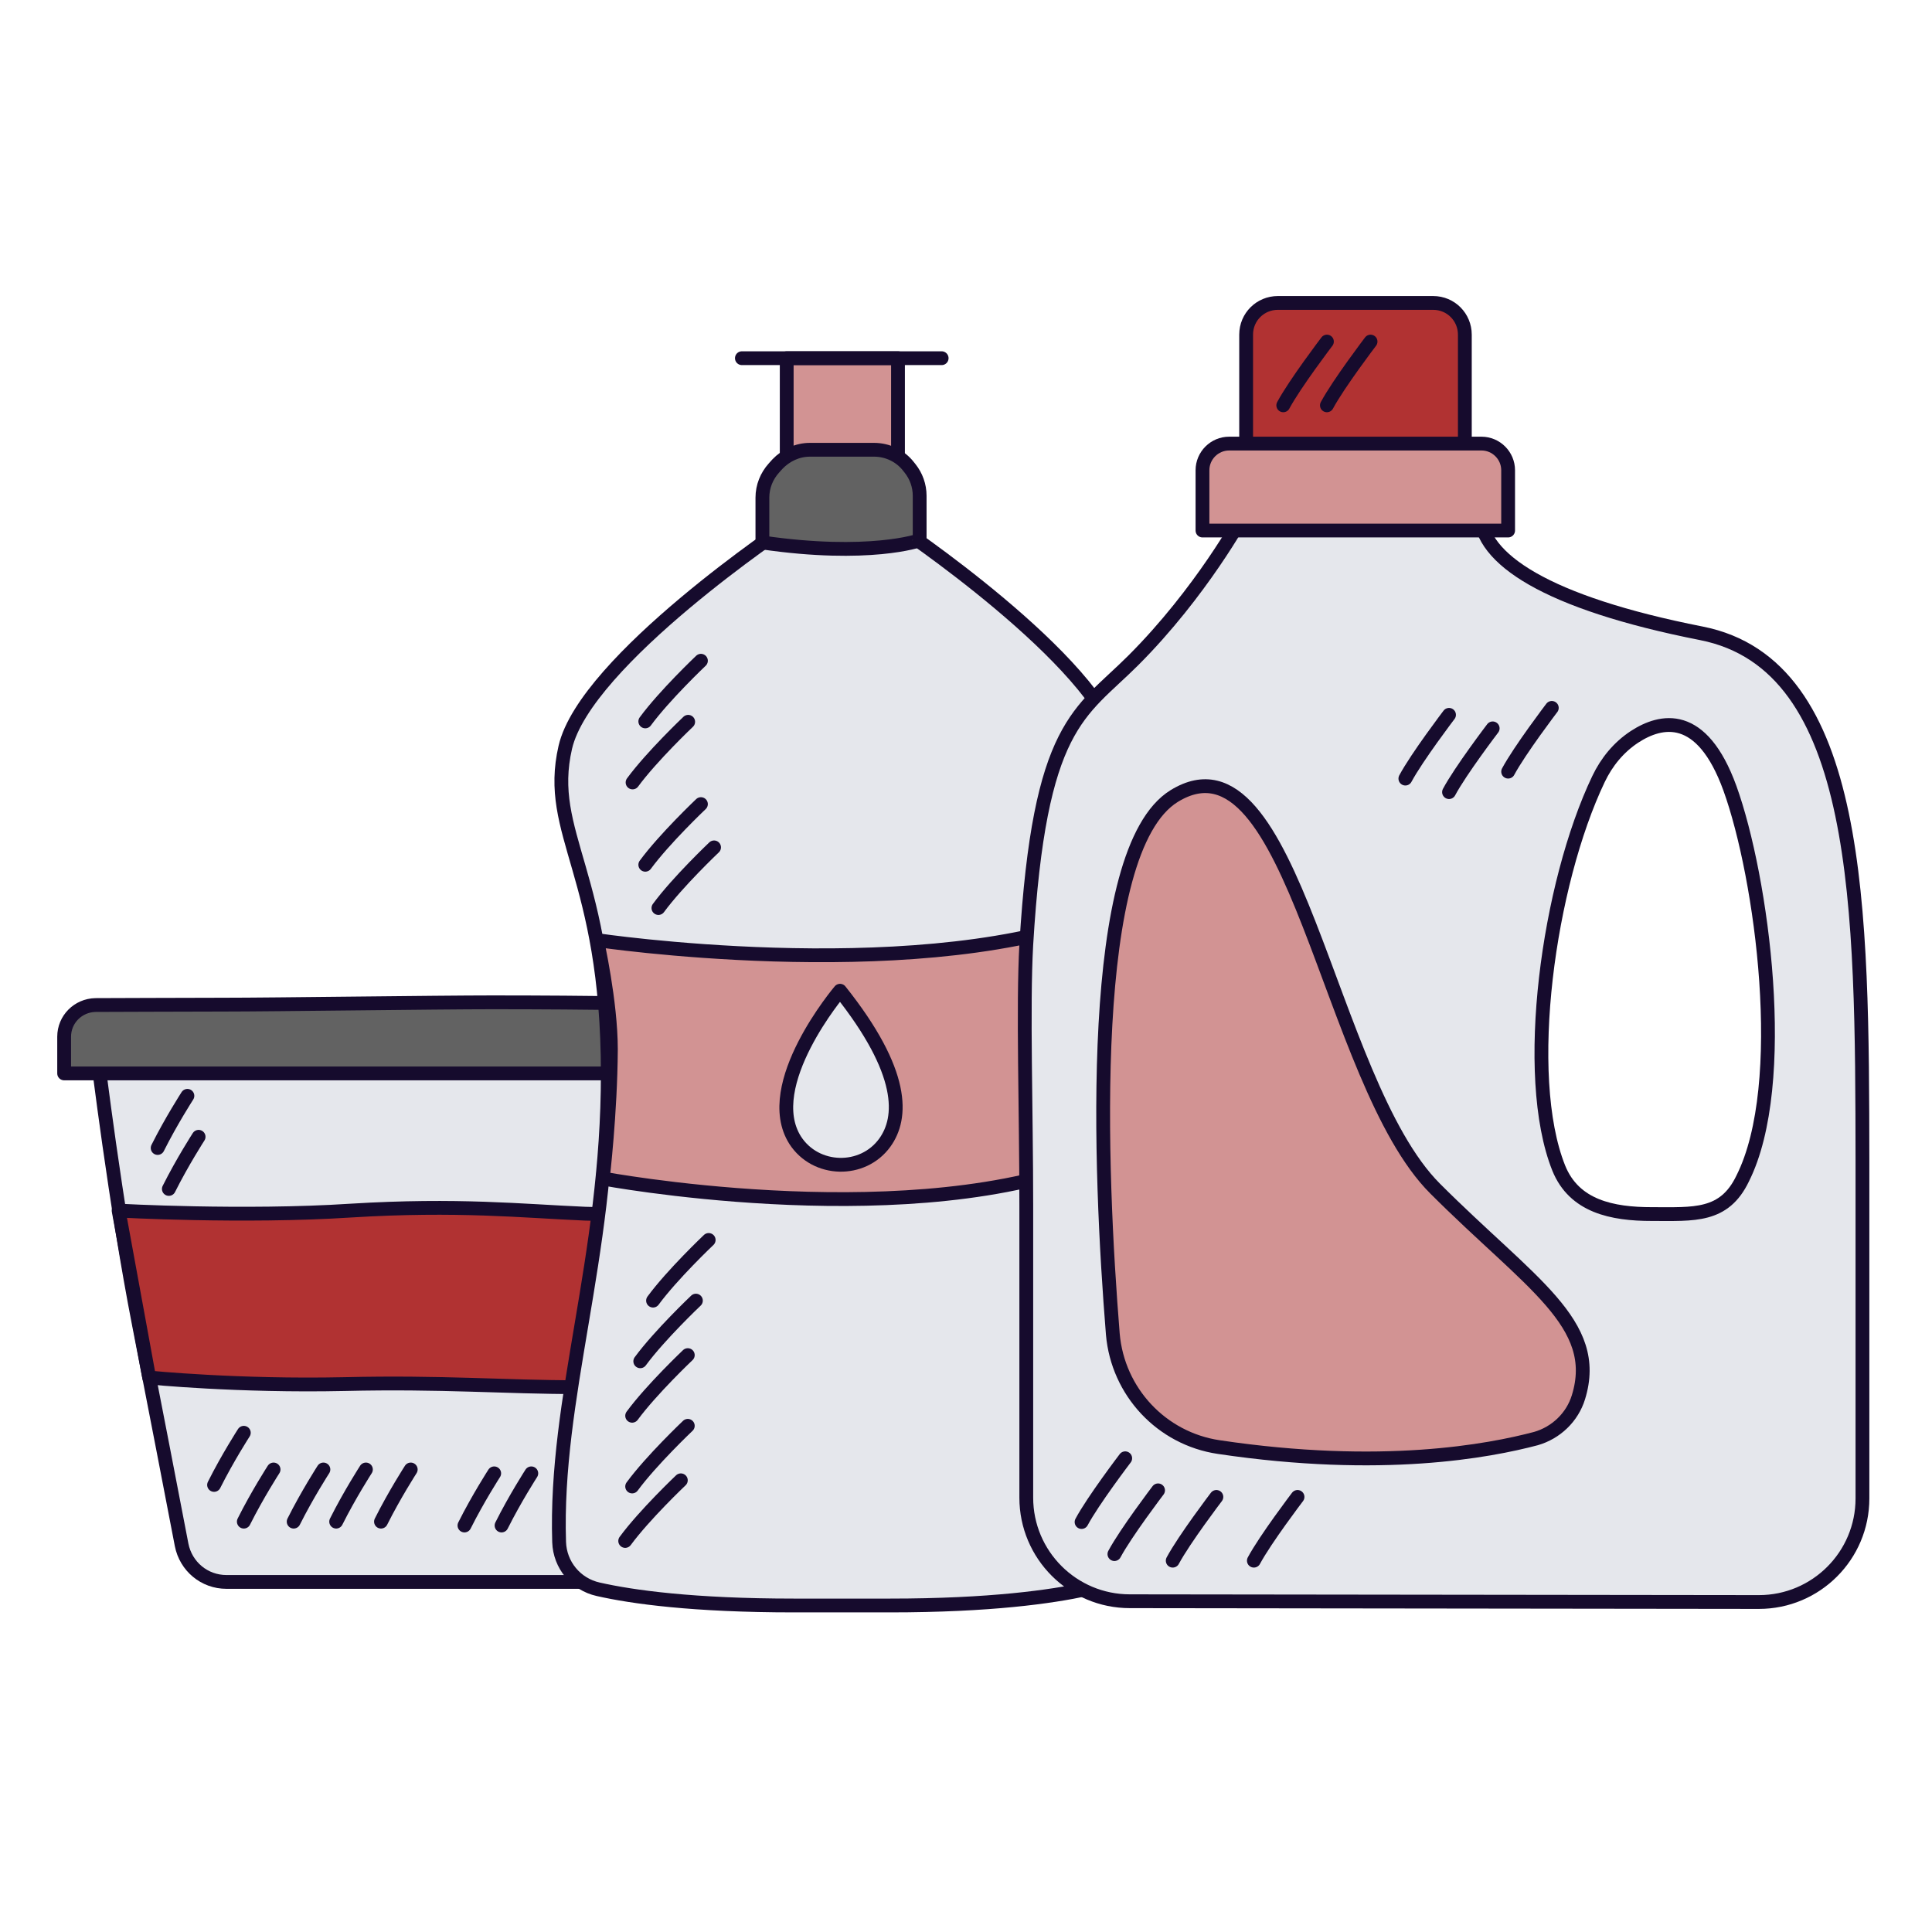 <?xml version="1.0" encoding="UTF-8"?> <svg xmlns="http://www.w3.org/2000/svg" width="70" height="70" viewBox="0 0 70 70" fill="none"> <path d="M3.528 38.234C3.528 38.234 4.172 43.582 5.04 48.02C5.628 51.03 6.244 54.222 6.58 55.972C6.734 56.756 7.406 57.316 8.204 57.316H21.308C22.106 57.316 22.778 56.756 22.932 55.972C23.352 53.746 24.178 49.294 24.626 46.914C25.242 43.666 25.62 38.43 25.62 38.43L3.528 38.234Z" fill="#E5E7EC" stroke="#160B2D" stroke-width="0.5" stroke-miterlimit="10" stroke-linecap="round" stroke-linejoin="round"></path> <path d="M27.02 38.892C27.02 38.892 20.342 38.892 13.188 38.892C6.972 38.892 2.324 38.892 2.324 38.892V37.562C2.324 36.932 2.828 36.428 3.458 36.414C4.494 36.414 6.146 36.4 8.078 36.4C9.884 36.4 15.862 36.316 17.836 36.316C21.518 36.316 24.416 36.372 25.9 36.4C26.516 36.414 27.02 36.918 27.02 37.548V38.892Z" fill="#626262" stroke="#160B2D" stroke-width="0.5" stroke-miterlimit="10" stroke-linejoin="round"></path> <path d="M5.404 49.91C5.404 49.91 8.61 50.232 12.488 50.148C16.058 50.064 18.256 50.26 20.972 50.26C22.4 50.26 24.066 49.826 24.066 49.826L25.074 43.778C25.074 43.778 22.624 44.03 21.196 43.974C18.928 43.876 16.59 43.624 12.712 43.862C8.834 44.114 4.298 43.862 4.298 43.862L5.404 49.91Z" fill="#B13232" stroke="#160B2D" stroke-width="0.5" stroke-miterlimit="10" stroke-linejoin="round"></path> <path d="M8.834 51.912C8.834 51.912 8.246 52.822 7.756 53.802L8.834 51.912Z" fill="#B13232"></path> <path d="M8.834 51.912C8.834 51.912 8.246 52.822 7.756 53.802" stroke="#160B2D" stroke-width="0.5" stroke-miterlimit="10" stroke-linecap="round" stroke-linejoin="round"></path> <path d="M9.912 53.242C9.912 53.242 9.324 54.152 8.834 55.132L9.912 53.242Z" fill="#B13232"></path> <path d="M9.912 53.242C9.912 53.242 9.324 54.152 8.834 55.132" stroke="#160B2D" stroke-width="0.5" stroke-miterlimit="10" stroke-linecap="round" stroke-linejoin="round"></path> <path d="M11.718 53.242C11.718 53.242 11.13 54.152 10.64 55.132L11.718 53.242Z" fill="#B13232"></path> <path d="M11.718 53.242C11.718 53.242 11.13 54.152 10.64 55.132" stroke="#160B2D" stroke-width="0.5" stroke-miterlimit="10" stroke-linecap="round" stroke-linejoin="round"></path> <path d="M13.258 53.242C13.258 53.242 12.67 54.152 12.18 55.132L13.258 53.242Z" fill="#B13232"></path> <path d="M13.258 53.242C13.258 53.242 12.67 54.152 12.18 55.132" stroke="#160B2D" stroke-width="0.5" stroke-miterlimit="10" stroke-linecap="round" stroke-linejoin="round"></path> <path d="M14.882 53.242C14.882 53.242 14.294 54.152 13.804 55.132L14.882 53.242Z" fill="#B13232"></path> <path d="M14.882 53.242C14.882 53.242 14.294 54.152 13.804 55.132" stroke="#160B2D" stroke-width="0.5" stroke-miterlimit="10" stroke-linecap="round" stroke-linejoin="round"></path> <path d="M17.906 53.382C17.906 53.382 17.318 54.292 16.828 55.272L17.906 53.382Z" fill="#B13232"></path> <path d="M17.906 53.382C17.906 53.382 17.318 54.292 16.828 55.272" stroke="#160B2D" stroke-width="0.5" stroke-miterlimit="10" stroke-linecap="round" stroke-linejoin="round"></path> <path d="M19.25 53.382C19.25 53.382 18.662 54.292 18.172 55.272L19.25 53.382Z" fill="#B13232"></path> <path d="M19.25 53.382C19.25 53.382 18.662 54.292 18.172 55.272" stroke="#160B2D" stroke-width="0.5" stroke-miterlimit="10" stroke-linecap="round" stroke-linejoin="round"></path> <path d="M6.79 39.704C6.79 39.704 6.202 40.614 5.712 41.594L6.79 39.704Z" fill="#B13232"></path> <path d="M6.79 39.704C6.79 39.704 6.202 40.614 5.712 41.594" stroke="#160B2D" stroke-width="0.5" stroke-miterlimit="10" stroke-linecap="round" stroke-linejoin="round"></path> <path d="M7.196 41.188C7.196 41.188 6.608 42.098 6.118 43.078L7.196 41.188Z" fill="#B13232"></path> <path d="M7.196 41.188C7.196 41.188 6.608 42.098 6.118 43.078" stroke="#160B2D" stroke-width="0.5" stroke-miterlimit="10" stroke-linecap="round" stroke-linejoin="round"></path> <path d="M32.536 12.978H28.504V17.78H32.536V12.978Z" fill="#D29393" stroke="#160B2D" stroke-width="0.5" stroke-miterlimit="10" stroke-linejoin="round"></path> <path d="M32.438 19.012C32.438 19.012 39.802 23.926 40.53 27.076C41.258 30.226 38.99 31.654 38.99 38.906C38.99 45.612 40.936 50.638 40.754 55.874C40.726 56.7 40.138 57.4 39.34 57.582C38.108 57.848 35.896 58.17 32.242 58.17H28.77C25.116 58.17 22.904 57.862 21.672 57.582C20.86 57.4 20.286 56.7 20.258 55.874C20.09 50.638 22.022 45.612 22.022 38.906C22.022 31.654 19.754 30.226 20.482 27.076C21.21 23.926 28.574 19.012 28.574 19.012H32.438Z" fill="#E5E7EC" stroke="#160B2D" stroke-width="0.5" stroke-miterlimit="10" stroke-linecap="round" stroke-linejoin="round"></path> <path d="M27.623 19.656V18.032C27.623 17.626 27.777 17.248 28.043 16.954L28.169 16.814C28.477 16.492 28.897 16.296 29.345 16.296H31.669C32.159 16.296 32.621 16.52 32.915 16.898L32.971 16.968C33.195 17.248 33.321 17.598 33.321 17.962V19.572C33.321 19.586 31.473 20.216 27.623 19.656Z" fill="#626262" stroke="#160B2D" stroke-width="0.5" stroke-miterlimit="10" stroke-linejoin="round"></path> <path d="M26.88 12.978H34.118" stroke="#160B2D" stroke-width="0.5" stroke-miterlimit="10" stroke-linecap="round" stroke-linejoin="round"></path> <path d="M21.84 42.7C21.84 42.7 32.312 44.66 39.144 42.224C39.144 42.224 38.878 39.452 39.018 37.604C39.158 35.756 39.564 33.292 39.564 33.292C32.732 35.714 21.63 34.062 21.63 34.062C21.63 34.062 22.134 36.302 22.134 38.024C22.12 40.334 21.84 42.7 21.84 42.7Z" fill="#D29393" stroke="#160B2D" stroke-width="0.5" stroke-miterlimit="10" stroke-linejoin="round"></path> <path d="M25.677 44.926C25.677 44.926 24.361 46.172 23.661 47.124L25.677 44.926Z" fill="#E5E7EC"></path> <path d="M25.677 44.926C25.677 44.926 24.361 46.172 23.661 47.124" stroke="#160B2D" stroke-width="0.5" stroke-miterlimit="10" stroke-linecap="round" stroke-linejoin="round"></path> <path d="M25.214 47.124C25.214 47.124 23.898 48.37 23.198 49.322L25.214 47.124Z" fill="#E5E7EC"></path> <path d="M25.214 47.124C25.214 47.124 23.898 48.37 23.198 49.322" stroke="#160B2D" stroke-width="0.5" stroke-miterlimit="10" stroke-linecap="round" stroke-linejoin="round"></path> <path d="M24.92 49.098C24.92 49.098 23.604 50.344 22.904 51.296L24.92 49.098Z" fill="#E5E7EC"></path> <path d="M24.92 49.098C24.92 49.098 23.604 50.344 22.904 51.296" stroke="#160B2D" stroke-width="0.5" stroke-miterlimit="10" stroke-linecap="round" stroke-linejoin="round"></path> <path d="M24.92 51.66C24.92 51.66 23.604 52.906 22.904 53.858L24.92 51.66Z" fill="#E5E7EC"></path> <path d="M24.92 51.66C24.92 51.66 23.604 52.906 22.904 53.858" stroke="#160B2D" stroke-width="0.5" stroke-miterlimit="10" stroke-linecap="round" stroke-linejoin="round"></path> <path d="M25.872 30.702C25.872 30.702 24.556 31.948 23.856 32.9L25.872 30.702Z" fill="#E5E7EC"></path> <path d="M25.872 30.702C25.872 30.702 24.556 31.948 23.856 32.9" stroke="#160B2D" stroke-width="0.5" stroke-miterlimit="10" stroke-linecap="round" stroke-linejoin="round"></path> <path d="M25.396 29.134C25.396 29.134 24.08 30.38 23.38 31.332L25.396 29.134Z" fill="#E5E7EC"></path> <path d="M25.396 29.134C25.396 29.134 24.08 30.38 23.38 31.332" stroke="#160B2D" stroke-width="0.5" stroke-miterlimit="10" stroke-linecap="round" stroke-linejoin="round"></path> <path d="M24.934 26.152C24.934 26.152 23.619 27.398 22.919 28.35L24.934 26.152Z" fill="#E5E7EC"></path> <path d="M24.934 26.152C24.934 26.152 23.619 27.398 22.919 28.35" stroke="#160B2D" stroke-width="0.5" stroke-miterlimit="10" stroke-linecap="round" stroke-linejoin="round"></path> <path d="M25.396 23.94C25.396 23.94 24.08 25.186 23.38 26.138L25.396 23.94Z" fill="#E5E7EC"></path> <path d="M25.396 23.94C25.396 23.94 24.08 25.186 23.38 26.138" stroke="#160B2D" stroke-width="0.5" stroke-miterlimit="10" stroke-linecap="round" stroke-linejoin="round"></path> <path d="M24.668 53.634C24.668 53.634 23.352 54.88 22.652 55.832L24.668 53.634Z" fill="#E5E7EC"></path> <path d="M24.668 53.634C24.668 53.634 23.352 54.88 22.652 55.832" stroke="#160B2D" stroke-width="0.5" stroke-miterlimit="10" stroke-linecap="round" stroke-linejoin="round"></path> <path d="M30.436 35.896C30.436 35.896 27.538 39.312 28.812 41.314C29.554 42.462 31.262 42.504 32.06 41.398C32.704 40.502 32.802 38.864 30.436 35.896Z" fill="#E5E7EC" stroke="#160B2D" stroke-width="0.5" stroke-miterlimit="10" stroke-linecap="round" stroke-linejoin="round"></path> <path d="M53.088 16.814H45.15V12.124C45.15 11.48 45.668 10.976 46.298 10.976H51.926C52.57 10.976 53.074 11.494 53.074 12.124V16.814H53.088Z" fill="#B13232" stroke="#160B2D" stroke-width="0.5" stroke-miterlimit="10" stroke-linejoin="round"></path> <path d="M61.642 22.946C56.028 21.84 53.634 20.244 53.634 18.606L45.024 18.704C45.024 18.704 43.526 21.462 41.062 23.926C39.13 25.858 37.66 26.208 37.184 34.23C37.058 36.47 37.184 40.222 37.184 43.68V54.264C37.184 56.336 38.864 58.016 40.936 58.016L63.728 58.044C65.8 58.044 67.48 56.364 67.48 54.292V42.042C67.466 32.928 67.466 24.094 61.642 22.946ZM59.85 43.988C58.408 43.988 57.036 43.708 56.476 42.322C55.132 38.962 56.098 32.032 57.918 28.224C58.212 27.608 58.646 27.076 59.22 26.698C60.186 26.068 61.656 25.746 62.678 28.56C63.84 31.78 64.862 39.27 63.14 42.7C62.468 44.1 61.376 43.988 59.85 43.988Z" fill="#E5E7EC" stroke="#160B2D" stroke-width="0.5" stroke-miterlimit="10" stroke-linecap="round" stroke-linejoin="round"></path> <path d="M54.642 19.222H43.568V17.038C43.568 16.506 44.002 16.072 44.534 16.072H53.676C54.208 16.072 54.642 16.506 54.642 17.038V19.222Z" fill="#D29393" stroke="#160B2D" stroke-width="0.5" stroke-miterlimit="10" stroke-linejoin="round"></path> <path d="M44.156 52.43C42.084 52.122 40.502 50.428 40.32 48.342C39.844 42.448 39.34 30.814 42.546 28.84C46.886 26.18 48.09 39.158 51.996 43.064C55.44 46.508 58.016 47.95 57.19 50.624C56.966 51.352 56.378 51.912 55.65 52.122C53.956 52.57 50.078 53.312 44.156 52.43Z" fill="#D29393" stroke="#160B2D" stroke-width="0.5" stroke-miterlimit="10" stroke-linejoin="round"></path> <path d="M40.769 52.836C40.769 52.836 39.606 54.362 39.187 55.146L40.769 52.836Z" fill="#E5E7EC"></path> <path d="M40.769 52.836C40.769 52.836 39.606 54.362 39.187 55.146" stroke="#160B2D" stroke-width="0.5" stroke-miterlimit="10" stroke-linecap="round" stroke-linejoin="round"></path> <path d="M41.959 53.998C41.959 53.998 40.797 55.524 40.377 56.308L41.959 53.998Z" fill="#E5E7EC"></path> <path d="M41.959 53.998C41.959 53.998 40.797 55.524 40.377 56.308" stroke="#160B2D" stroke-width="0.5" stroke-miterlimit="10" stroke-linecap="round" stroke-linejoin="round"></path> <path d="M44.072 54.236C44.072 54.236 42.91 55.762 42.49 56.546L44.072 54.236Z" fill="#E5E7EC"></path> <path d="M44.072 54.236C44.072 54.236 42.91 55.762 42.49 56.546" stroke="#160B2D" stroke-width="0.5" stroke-miterlimit="10" stroke-linecap="round" stroke-linejoin="round"></path> <path d="M47.012 54.236C47.012 54.236 45.85 55.762 45.43 56.546L47.012 54.236Z" fill="#E5E7EC"></path> <path d="M47.012 54.236C47.012 54.236 45.85 55.762 45.43 56.546" stroke="#160B2D" stroke-width="0.5" stroke-miterlimit="10" stroke-linecap="round" stroke-linejoin="round"></path> <path d="M56.225 25.648C56.225 25.648 55.063 27.174 54.643 27.958L56.225 25.648Z" fill="#E5E7EC"></path> <path d="M56.225 25.648C56.225 25.648 55.063 27.174 54.643 27.958" stroke="#160B2D" stroke-width="0.5" stroke-miterlimit="10" stroke-linecap="round" stroke-linejoin="round"></path> <path d="M54.083 26.39C54.083 26.39 52.92 27.916 52.501 28.7L54.083 26.39Z" fill="#E5E7EC"></path> <path d="M54.083 26.39C54.083 26.39 52.92 27.916 52.501 28.7" stroke="#160B2D" stroke-width="0.5" stroke-miterlimit="10" stroke-linecap="round" stroke-linejoin="round"></path> <path d="M52.501 25.9C52.501 25.9 51.339 27.426 50.919 28.21L52.501 25.9Z" fill="#E5E7EC"></path> <path d="M52.501 25.9C52.501 25.9 51.339 27.426 50.919 28.21" stroke="#160B2D" stroke-width="0.5" stroke-miterlimit="10" stroke-linecap="round" stroke-linejoin="round"></path> <path d="M48.077 12.376C48.077 12.376 46.915 13.902 46.495 14.686L48.077 12.376Z" fill="#E5E7EC"></path> <path d="M48.077 12.376C48.077 12.376 46.915 13.902 46.495 14.686" stroke="#160B2D" stroke-width="0.5" stroke-miterlimit="10" stroke-linecap="round" stroke-linejoin="round"></path> <path d="M49.658 12.376C49.658 12.376 48.496 13.902 48.076 14.686L49.658 12.376Z" fill="#E5E7EC"></path> <path d="M49.658 12.376C49.658 12.376 48.496 13.902 48.076 14.686" stroke="#160B2D" stroke-width="0.5" stroke-miterlimit="10" stroke-linecap="round" stroke-linejoin="round"></path> </svg> 